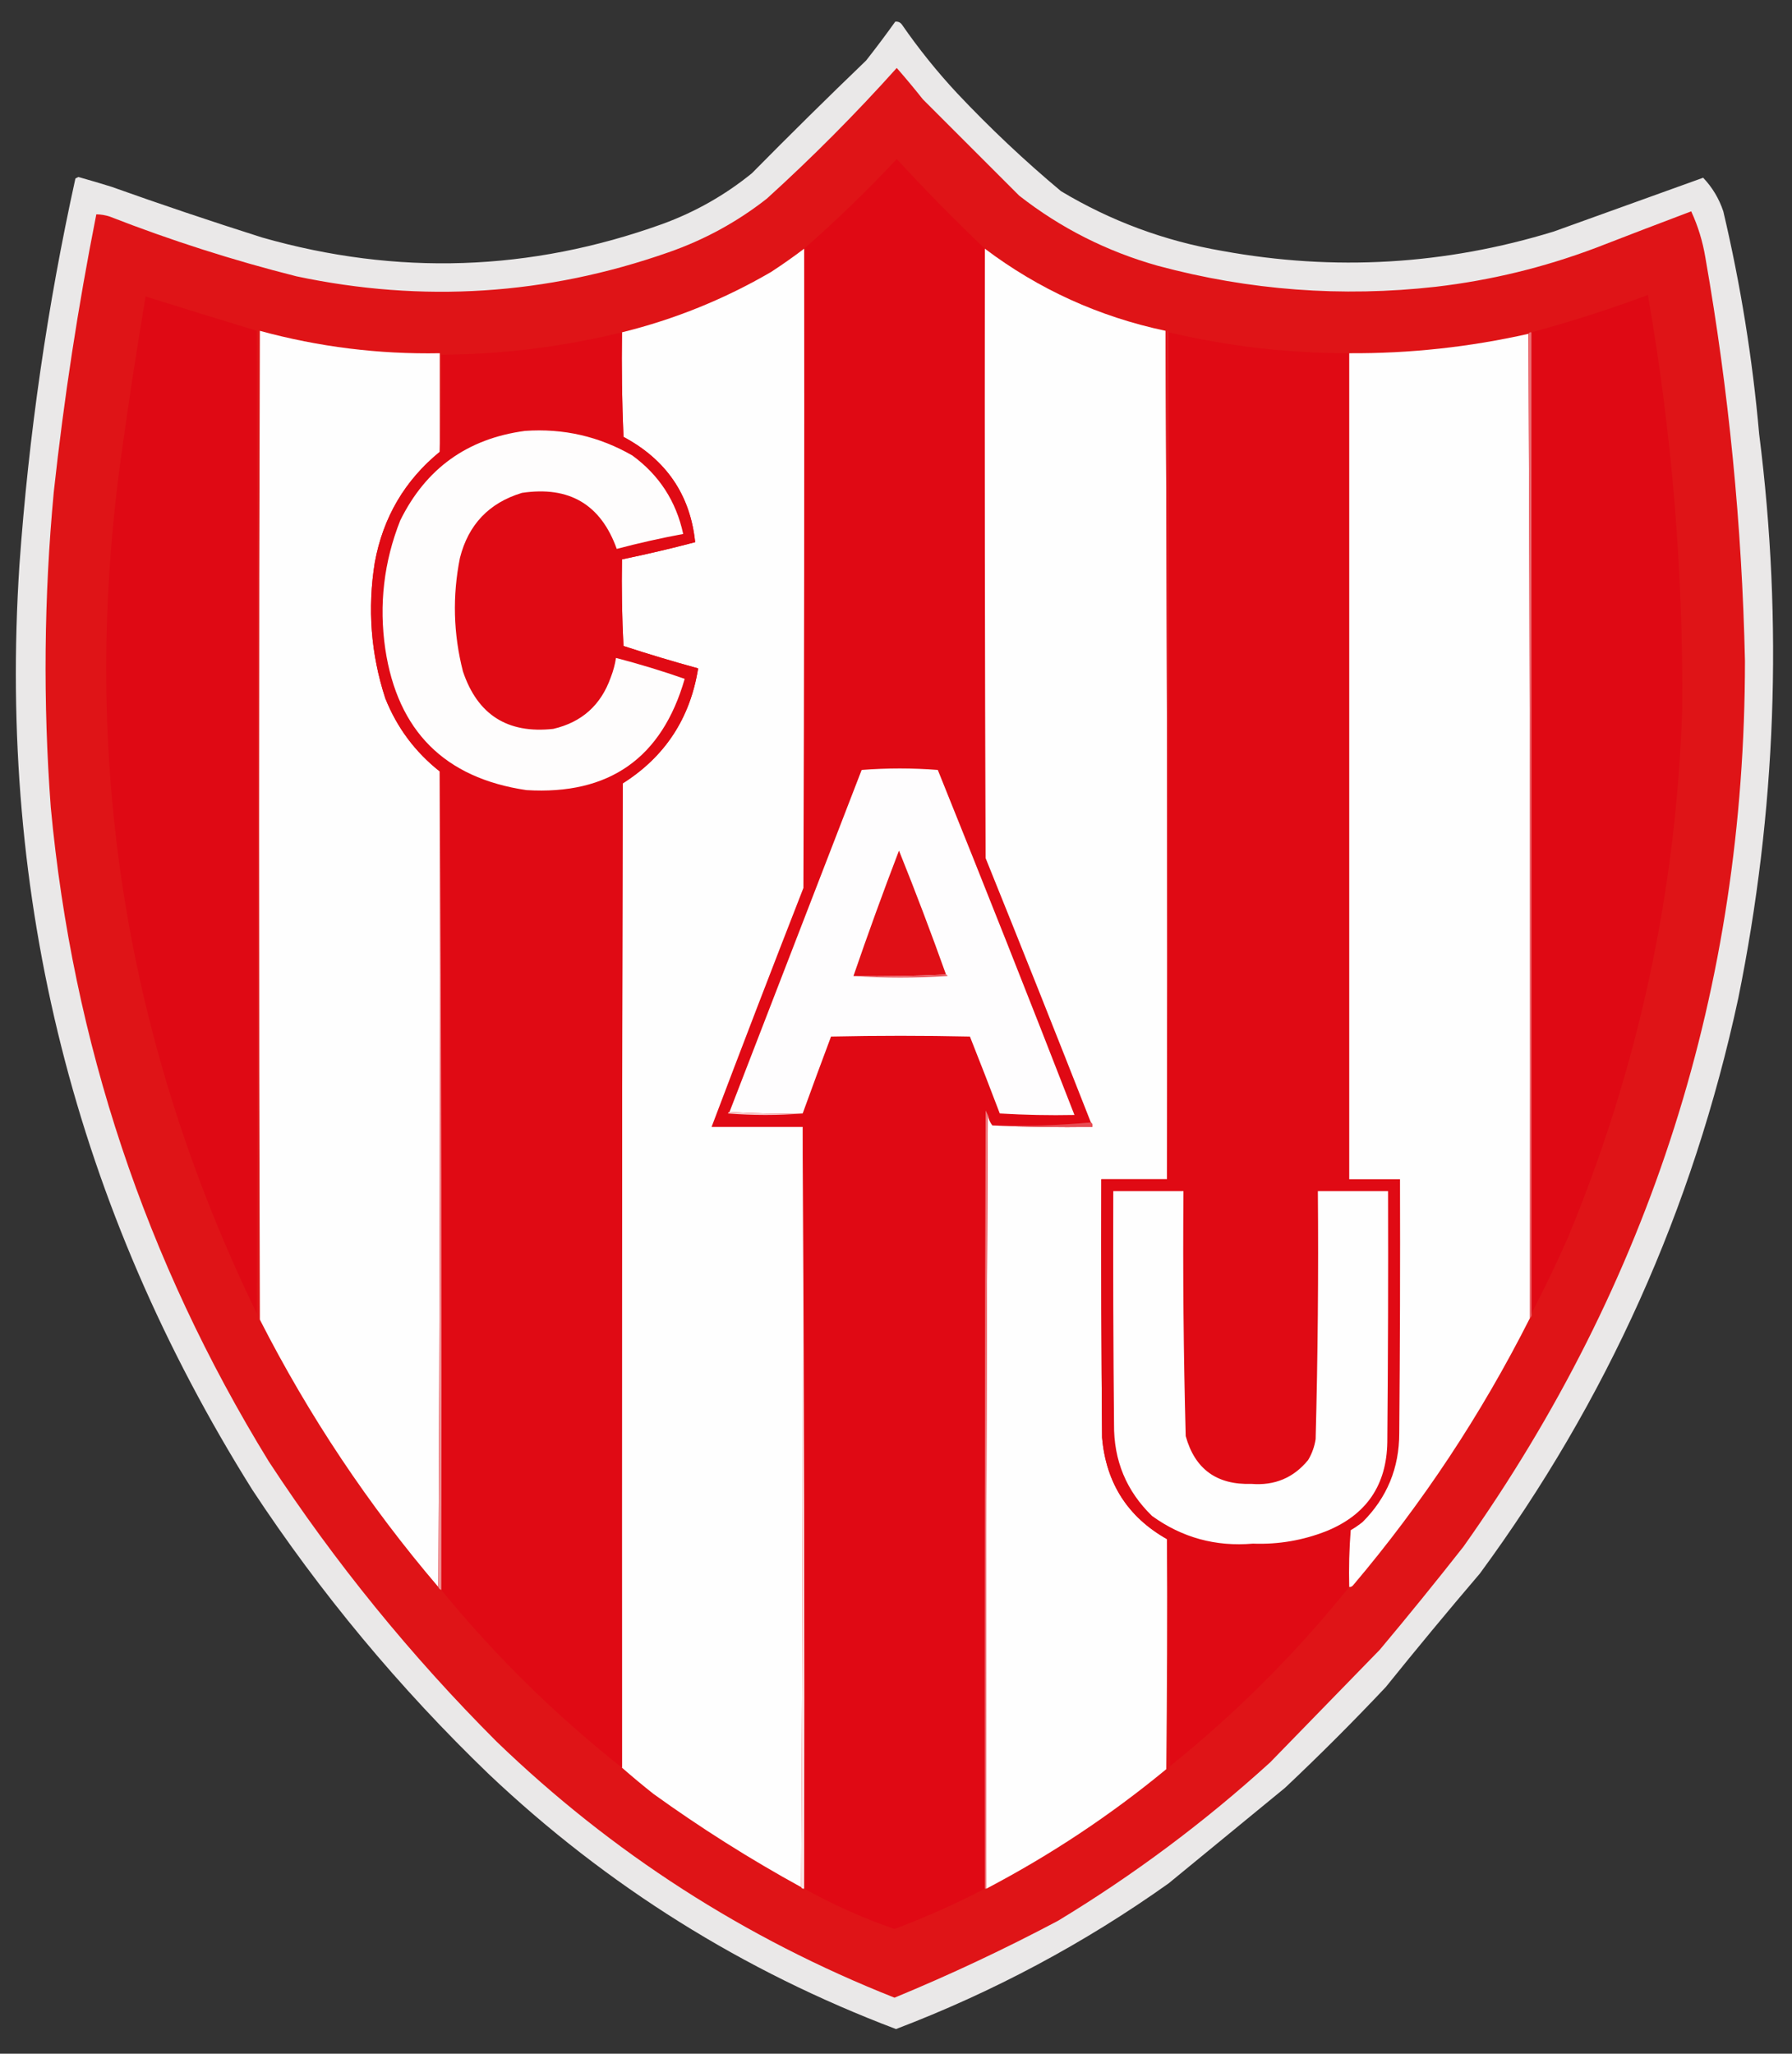 <?xml version="1.0" encoding="UTF-8"?>
<!DOCTYPE svg PUBLIC "-//W3C//DTD SVG 1.1//EN" "http://www.w3.org/Graphics/SVG/1.1/DTD/svg11.dtd">
<svg xmlns="http://www.w3.org/2000/svg" version="1.1" width="1200px" height="1375px" style="shape-rendering:geometricPrecision; text-rendering:geometricPrecision; image-rendering:optimizeQuality; fill-rule:evenodd; clip-rule:evenodd" xmlns:xlink="http://www.w3.org/1999/xlink">
<rect width="100%" height="100%" fill="#333333" stroke="none"/>
<g><path style="opacity:0.983" fill="#edebeb" d="M 599.5,14.5 C 601.39,14.296 602.89,14.963 604,16.5C 615.195,32.7 627.528,48.034 641,62.5C 662.959,85.797 686.125,107.631 710.5,128C 743.913,148.03 779.913,161.363 818.5,168C 893.604,181.699 967.604,177.365 1040.5,155C 1073.94,142.929 1107.28,130.929 1140.5,119C 1146.65,125.455 1151.15,132.955 1154,141.5C 1165.57,190.572 1173.57,240.238 1178,290.5C 1194.08,417.294 1189.41,543.294 1164,668.5C 1133.6,809.594 1075.93,937.928 991,1053.5C 969.623,1078.54 948.623,1103.88 928,1129.5C 906.167,1152.67 883.667,1175.17 860.5,1197C 834.5,1218.33 808.5,1239.67 782.5,1261C 726.041,1301.15 665.207,1333.65 600,1358.5C 497.493,1319.7 406.66,1262.86 327.5,1188C 267.397,1130.13 214.564,1066.63 169,997.5C 50.458,808.334 -1.542,602.001 13,378.5C 19.203,291.245 31.703,204.912 50.5,119.5C 51.167,119.167 51.833,118.833 52.5,118.5C 59.863,120.565 67.196,122.732 74.5,125C 107.955,136.93 141.622,148.263 175.5,159C 265.83,184.77 355.163,181.77 443.5,150C 465.494,141.966 485.494,130.633 503.5,116C 528.695,90.472 554.195,65.305 580,40.5C 586.741,31.938 593.241,23.271 599.5,14.5 Z"/></g>
<g><path style="opacity:1" fill="#df1417" d="M 600.5,45.5 C 606.469,52.31 612.302,59.31 618,66.5C 639.554,88.054 661.054,109.554 682.5,131C 710.274,152.721 741.274,168.387 775.5,178C 836.553,194.409 898.553,199.075 961.5,192C 998.232,187.711 1033.9,179.045 1068.5,166C 1089.79,157.735 1111.13,149.569 1132.5,141.5C 1137.05,151.347 1140.21,161.68 1142,172.5C 1157.67,261.826 1166.5,351.826 1168.5,442.5C 1168.4,660.716 1105.57,858.382 980,1035.5C 961.712,1058.79 943.045,1081.79 924,1104.5C 899.5,1129.67 875,1154.83 850.5,1180C 806.556,1219.95 759.223,1255.29 708.5,1286C 672.834,1304.92 636.334,1322.08 599,1337.5C 498.651,1297.77 409.817,1240.6 332.5,1166C 275.081,1108.54 224.247,1046.04 180,978.5C 97.406,844.052 48.74,698.052 34,540.5C 28.752,470.103 29.418,399.77 36,329.5C 42.795,267.067 52.295,205.067 64.5,143.5C 67.568,143.547 70.568,144.047 73.5,145C 114.327,160.942 155.993,174.275 198.5,185C 283.012,202.911 366.012,197.578 447.5,169C 471.615,160.614 493.615,148.614 513.5,133C 543.982,105.351 572.982,76.184 600.5,45.5 Z"/></g>
<g><path style="opacity:1" fill="#e00914" d="M 659.5,166.5 C 659.333,302.5 659.5,438.5 660,574.5C 683.8,633.405 707.3,692.405 730.5,751.5C 708.859,753.489 686.859,754.156 664.5,753.5C 662.935,751.491 661.935,749.157 661.5,746.5C 661.013,745.527 660.513,744.527 660,743.5C 659.5,917.166 659.333,1090.83 659.5,1264.5C 639.942,1274.69 619.776,1283.69 599,1291.5C 577.991,1284.24 557.824,1275.24 538.5,1264.5C 538.833,1094.33 538.5,924.333 537.5,754.5C 517.167,754.5 496.833,754.5 476.5,754.5C 496.696,701.085 517.196,647.751 538,594.5C 538.5,451.834 538.667,309.167 538.5,166.5C 560.084,147.584 580.751,127.584 600.5,106.5C 619.573,127.238 639.24,147.238 659.5,166.5 Z"/></g>
<g><path style="opacity:1" fill="#fefefe" d="M 538.5,166.5 C 538.667,309.167 538.5,451.834 538,594.5C 517.196,647.751 496.696,701.085 476.5,754.5C 496.833,754.5 517.167,754.5 537.5,754.5C 537.833,924.334 537.5,1094 536.5,1263.5C 502.206,1244.69 469.206,1223.85 437.5,1201C 430.31,1195.3 423.31,1189.47 416.5,1183.5C 416.333,963.833 416.5,744.166 417,524.5C 445.31,506.592 462.144,480.925 467.5,447.5C 450.733,442.912 434.066,437.912 417.5,432.5C 416.5,413.178 416.167,393.845 416.5,374.5C 432.926,371.114 449.26,367.281 465.5,363C 462.211,331.368 446.211,307.868 417.5,292.5C 416.5,269.176 416.167,245.843 416.5,222.5C 451.785,213.794 485.118,200.294 516.5,182C 524.038,177.07 531.371,171.903 538.5,166.5 Z"/></g>
<g><path style="opacity:1" fill="#fefefe" d="M 659.5,166.5 C 695.59,193.704 735.923,212.037 780.5,221.5C 781.499,410.764 781.832,600.097 781.5,789.5C 766.833,789.5 752.167,789.5 737.5,789.5C 737.333,847.168 737.5,904.834 738,962.5C 740.681,992.962 755.181,1015.63 781.5,1030.5C 781.667,1081.83 781.5,1133.17 781,1184.5C 743.668,1215.31 703.501,1241.98 660.5,1264.5C 660.167,1091.67 660.5,918.999 661.5,746.5C 661.935,749.157 662.935,751.491 664.5,753.5C 686.66,754.497 708.994,754.831 731.5,754.5C 731.737,753.209 731.404,752.209 730.5,751.5C 707.3,692.405 683.8,633.405 660,574.5C 659.5,438.5 659.333,302.5 659.5,166.5 Z"/></g>
<g><path style="opacity:1" fill="#df0914" d="M 1025.5,879.5 C 1025.5,660.5 1025.5,441.5 1025.5,222.5C 1051.84,215.387 1077.84,207.053 1103.5,197.5C 1119.53,289.572 1127.2,381.906 1126.5,474.5C 1122.49,597.206 1096.99,715.206 1050,828.5C 1042.33,845.835 1034.16,862.835 1025.5,879.5 Z"/></g>
<g><path style="opacity:1" fill="#df0914" d="M 97.5,198.5 C 122.301,206.267 147.134,213.934 172,221.5C 172.667,440.833 172.667,660.167 172,879.5C 83.742,697.622 53.409,506.622 81,306.5C 85.96,270.405 91.46,234.405 97.5,198.5 Z"/></g>
<g><path style="opacity:1" fill="#fefefe" d="M 294.5,302.5 C 271.064,321.676 256.564,346.343 251,376.5C 245.997,407.417 248.33,437.75 258,467.5C 265.804,487.118 277.97,503.452 294.5,516.5C 294.833,698.667 294.5,880.667 293.5,1062.5C 246.745,1007.72 206.912,948.052 174,883.5C 173.333,662.833 173.333,442.167 174,221.5C 213.391,232.257 253.558,237.257 294.5,236.5C 294.5,258.5 294.5,280.5 294.5,302.5 Z"/></g>
<g><path style="opacity:1" fill="#e00a14" d="M 416.5,222.5 C 416.167,245.843 416.5,269.176 417.5,292.5C 446.211,307.868 462.211,331.368 465.5,363C 449.26,367.281 432.926,371.114 416.5,374.5C 416.167,393.845 416.5,413.178 417.5,432.5C 434.066,437.912 450.733,442.912 467.5,447.5C 462.144,480.925 445.31,506.592 417,524.5C 416.5,744.166 416.333,963.833 416.5,1183.5C 371.905,1148.24 331.572,1108.57 295.5,1064.5C 295.833,881.666 295.5,698.999 294.5,516.5C 277.97,503.452 265.804,487.118 258,467.5C 248.33,437.75 245.997,407.417 251,376.5C 256.564,346.343 271.064,321.676 294.5,302.5C 295.497,281.006 295.831,259.34 295.5,237.5C 335.891,237.302 376.224,232.302 416.5,222.5 Z"/></g>
<g><path style="opacity:1" fill="#e00a14" d="M 782.5,222.5 C 822.269,231.844 862.602,236.511 903.5,236.5C 903.5,420.833 903.5,605.167 903.5,789.5C 914.833,789.5 926.167,789.5 937.5,789.5C 937.667,846.168 937.5,902.834 937,959.5C 937.007,982.837 928.841,1002.67 912.5,1019C 909.971,1021.03 907.304,1022.86 904.5,1024.5C 903.501,1037.15 903.168,1049.82 903.5,1062.5C 867.875,1106.79 827.875,1146.79 783.5,1182.5C 782.833,1131.67 782.167,1081 781.5,1030.5C 755.181,1015.63 740.681,992.962 738,962.5C 737.5,904.834 737.333,847.168 737.5,789.5C 752.167,789.5 766.833,789.5 781.5,789.5C 782.5,600.667 782.833,411.667 782.5,222.5 Z"/></g>
<g><path style="opacity:1" fill="#fefefe" d="M 1023.5,223.5 C 1024.5,442.999 1024.83,662.666 1024.5,882.5C 991.964,946.943 952.464,1006.61 906,1061.5C 905.329,1062.25 904.496,1062.59 903.5,1062.5C 903.168,1049.82 903.501,1037.15 904.5,1024.5C 907.304,1022.86 909.971,1021.03 912.5,1019C 928.841,1002.67 937.007,982.837 937,959.5C 937.5,902.834 937.667,846.168 937.5,789.5C 926.167,789.5 914.833,789.5 903.5,789.5C 903.5,605.167 903.5,420.833 903.5,236.5C 944.028,236.725 984.028,232.392 1023.5,223.5 Z"/></g>
<g><path style="opacity:1" fill="#fefdfd" d="M 351.5,288.5 C 377.245,286.68 401.245,292.18 423.5,305C 441.447,318.133 452.78,335.633 457.5,357.5C 442.565,360.275 427.731,363.608 413,367.5C 402.341,337.738 381.174,325.238 349.5,330C 327.495,336.672 313.662,351.172 308,373.5C 302.894,398.994 303.561,424.328 310,449.5C 319.734,478.545 339.901,491.378 370.5,488C 389.594,483.577 402.427,472.077 409,453.5C 410.638,449.278 411.805,444.945 412.5,440.5C 428.026,444.548 443.359,449.215 458.5,454.5C 443.241,507.557 407.908,532.39 352.5,529C 297.748,520.914 266.248,489.414 258,434.5C 253.693,404.901 257.026,376.235 268,348.5C 285.136,313.676 312.97,293.676 351.5,288.5 Z"/></g>
<g><path style="opacity:1" fill="#e11a23" d="M 780.5,221.5 C 781.492,221.328 782.158,221.662 782.5,222.5C 782.833,411.667 782.5,600.667 781.5,789.5C 781.832,600.097 781.499,410.764 780.5,221.5 Z"/></g>
<g><path style="opacity:1" fill="#ec6e73" d="M 1023.5,223.5 C 1023.84,222.662 1024.51,222.328 1025.5,222.5C 1025.5,441.5 1025.5,660.5 1025.5,879.5C 1025.74,880.791 1025.4,881.791 1024.5,882.5C 1024.83,662.666 1024.5,442.999 1023.5,223.5 Z"/></g>
<g><path style="opacity:1" fill="#fefdfe" d="M 537.5,745.5 C 520.991,745.83 504.658,745.496 488.5,744.5C 517.987,668.188 547.487,591.854 577,515.5C 585.425,514.84 593.925,514.507 602.5,514.5C 611.075,514.507 619.575,514.84 628,515.5C 658.999,592.337 689.499,669.337 719.5,746.5C 702.82,746.833 686.153,746.499 669.5,745.5C 662.963,728.263 656.296,711.096 649.5,694C 618.5,693.333 587.5,693.333 556.5,694C 550.065,711.14 543.731,728.307 537.5,745.5 Z"/></g>
<g><path style="opacity:1" fill="#e00f16" d="M 633.5,652.5 C 613.007,653.497 592.34,653.831 571.5,653.5C 581.164,625.344 591.33,597.344 602,569.5C 613.05,596.938 623.55,624.604 633.5,652.5 Z"/></g>
<g><path style="opacity:1" fill="#ea5f65" d="M 633.5,652.5 C 634.043,652.56 634.376,652.893 634.5,653.5C 613.337,654.828 592.337,654.828 571.5,653.5C 592.34,653.831 613.007,653.497 633.5,652.5 Z"/></g>
<g><path style="opacity:1" fill="#f8cacc" d="M 488.5,744.5 C 504.658,745.496 520.991,745.83 537.5,745.5C 520.995,746.827 504.329,746.827 487.5,745.5C 487.624,744.893 487.957,744.56 488.5,744.5 Z"/></g>
<g><path style="opacity:1" fill="#e84d54" d="M 730.5,751.5 C 731.404,752.209 731.737,753.209 731.5,754.5C 708.994,754.831 686.66,754.497 664.5,753.5C 686.859,754.156 708.859,753.489 730.5,751.5 Z"/></g>
<g><path style="opacity:1" fill="#fefefe" d="M 745.5,797.5 C 761.167,797.5 776.833,797.5 792.5,797.5C 792.043,852.188 792.543,906.855 794,961.5C 800.136,983.593 814.803,994.26 838,993.5C 853.602,994.754 866.269,989.421 876,977.5C 878.584,973.167 880.251,968.5 881,963.5C 882.466,908.192 882.966,852.859 882.5,797.5C 898.167,797.5 913.833,797.5 929.5,797.5C 929.667,853.501 929.5,909.501 929,965.5C 928.576,994.254 915.076,1014.09 888.5,1025C 872.619,1031.31 856.119,1034.14 839,1033.5C 814.074,1035.65 791.574,1029.48 771.5,1015C 754.251,998.282 745.751,977.782 746,953.5C 745.5,901.501 745.333,849.501 745.5,797.5 Z"/></g>
<g><path style="opacity:1" fill="#f09194" d="M 294.5,516.5 C 295.5,698.999 295.833,881.666 295.5,1064.5C 294.5,1064.17 293.833,1063.5 293.5,1062.5C 294.5,880.667 294.833,698.667 294.5,516.5 Z"/></g>
<g><path style="opacity:1" fill="#fbe4e5" d="M 537.5,754.5 C 538.5,924.333 538.833,1094.33 538.5,1264.5C 537.508,1264.67 536.842,1264.34 536.5,1263.5C 537.5,1094 537.833,924.334 537.5,754.5 Z"/></g>
<g><path style="opacity:1" fill="#ed767b" d="M 661.5,746.5 C 660.5,918.999 660.167,1091.67 660.5,1264.5C 660.167,1264.5 659.833,1264.5 659.5,1264.5C 659.333,1090.83 659.5,917.166 660,743.5C 660.513,744.527 661.013,745.527 661.5,746.5 Z"/></g>
</svg>
